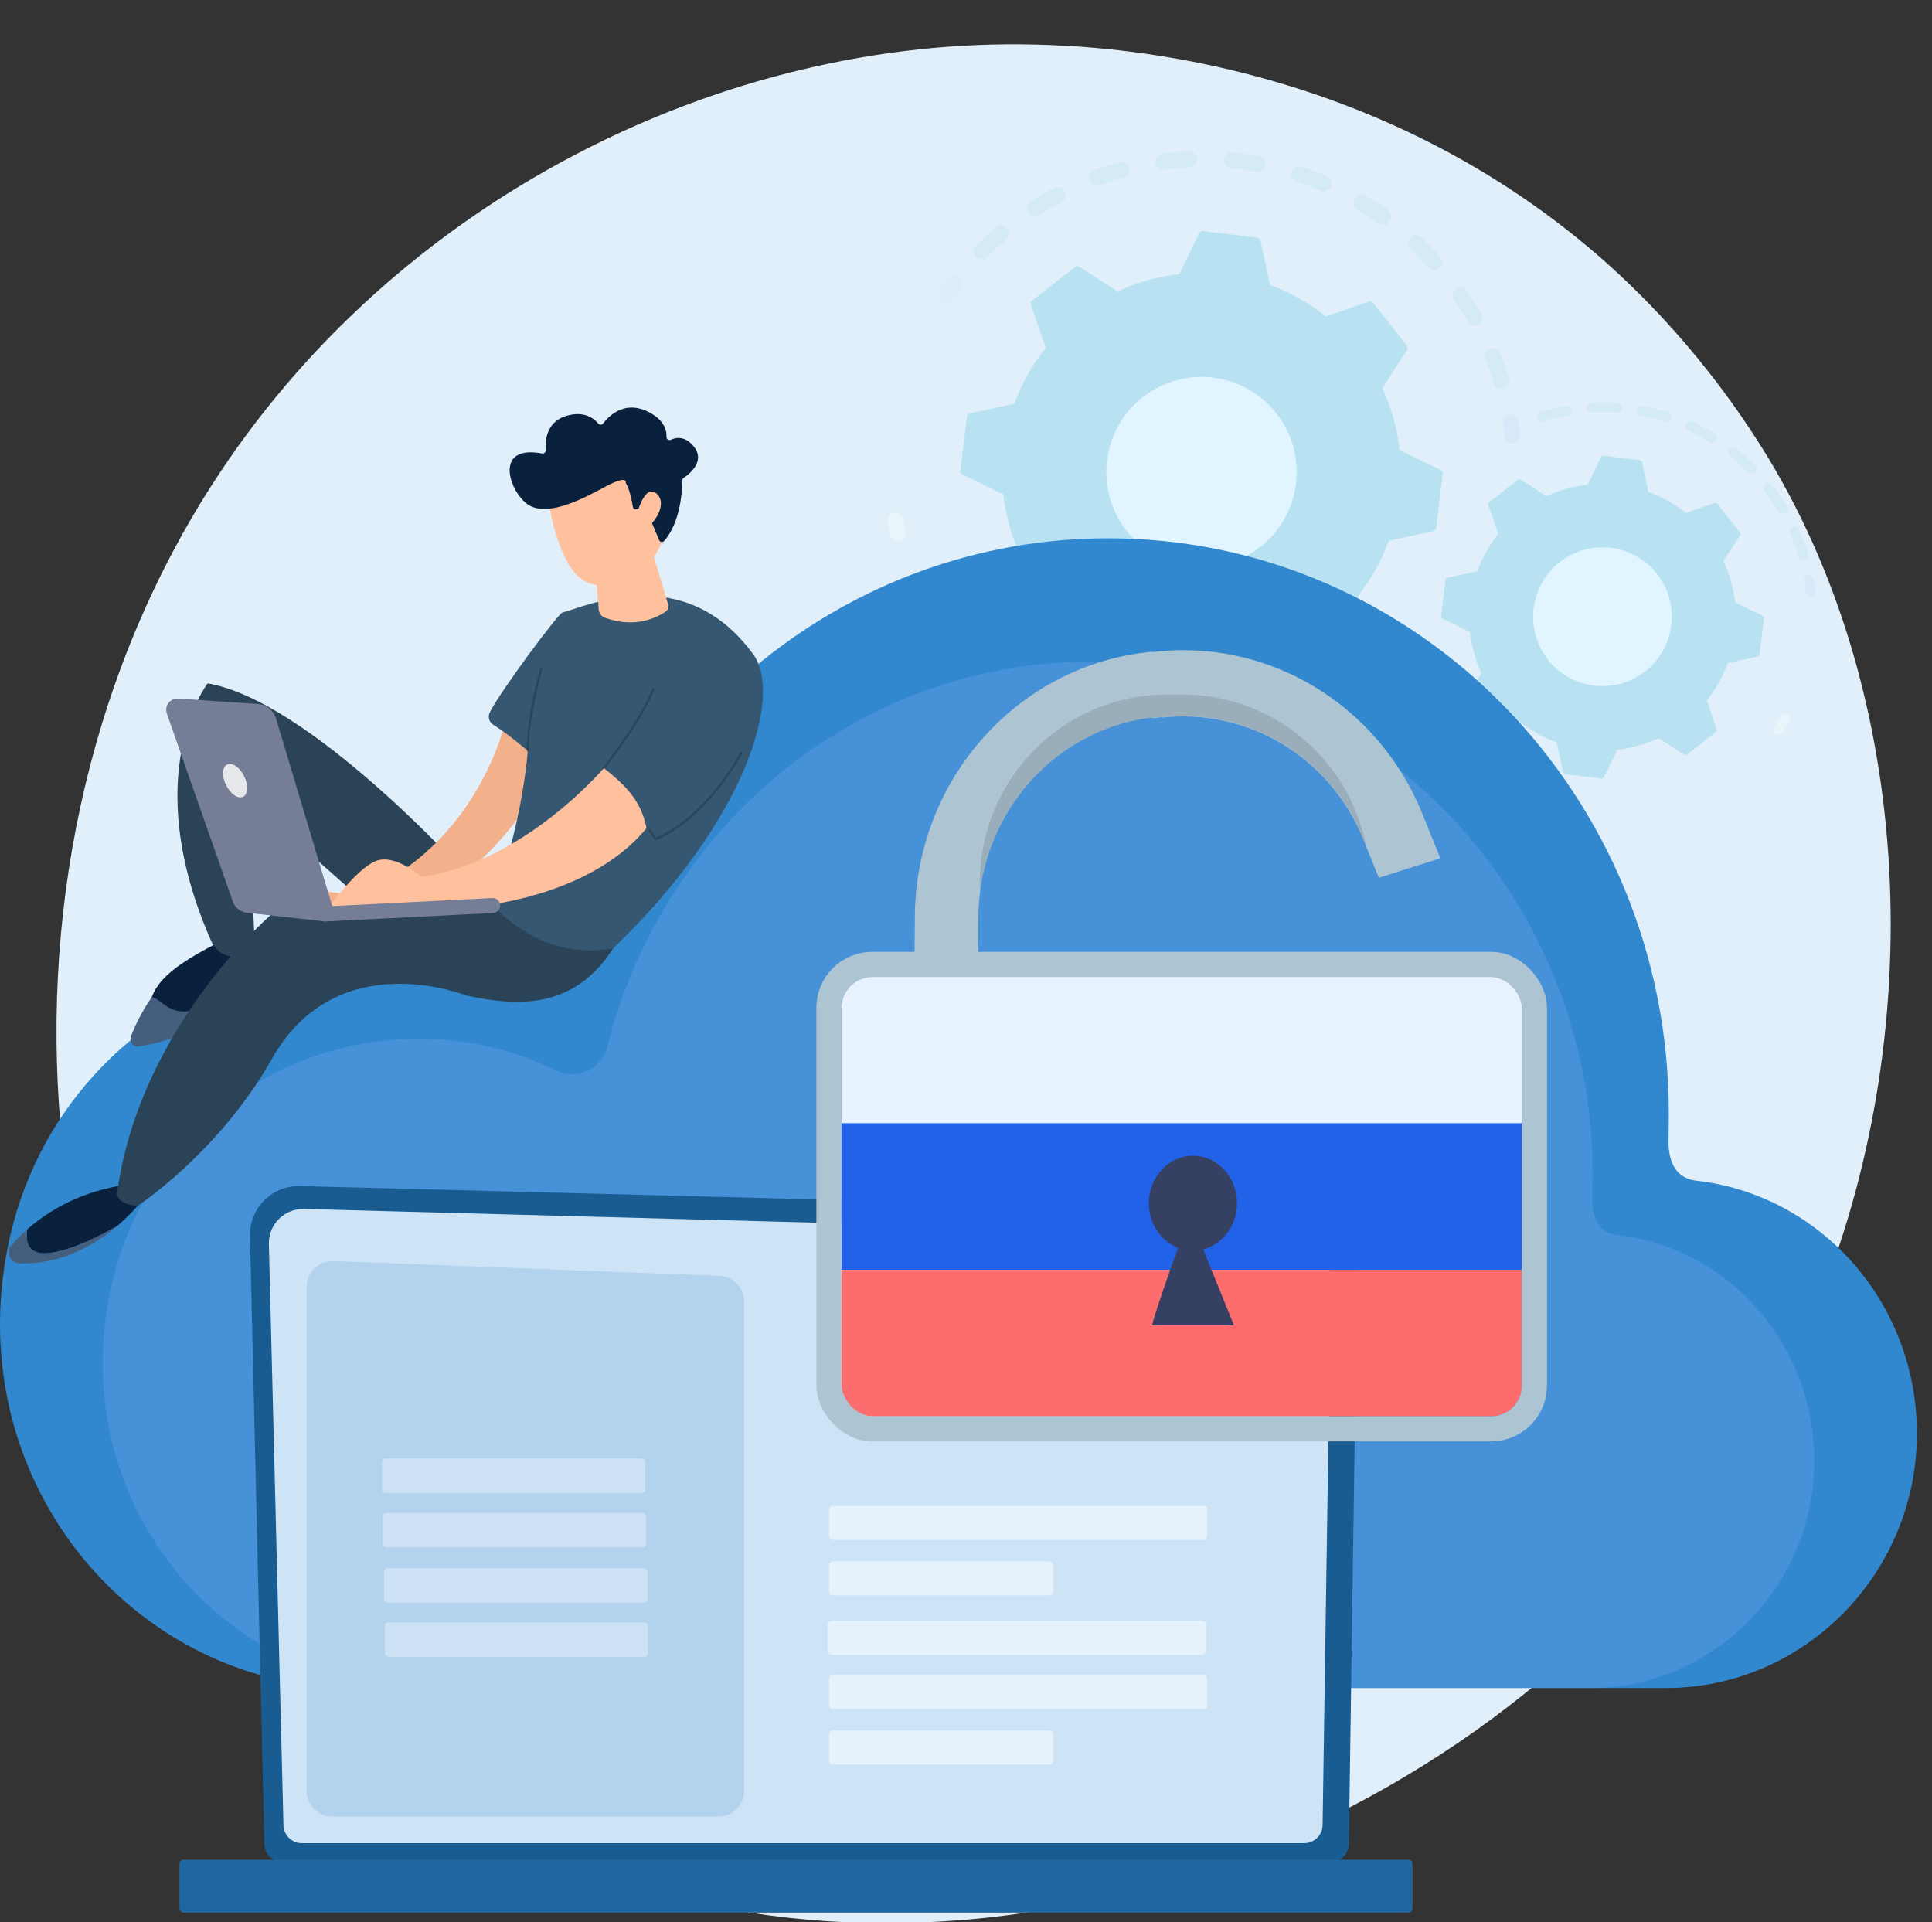 <svg width="385" height="383" viewBox="0 0 385 383" fill="none" xmlns="http://www.w3.org/2000/svg">
<rect x="0" y="0" width="385" height="383" fill="#333333" stroke="none"/>
<g clip-path="url(#clip0_56_1648)">
<path d="M361.45 261.768C325.988 346.499 231.522 393.966 149.603 381.163C136.273 379.08 99.729 372.873 67.373 343.594C5.086 287.229 -8.234 175.618 42.01 96.962C78.579 39.716 144.133 7.264 206.421 8.887C219.839 9.237 271.258 11.392 316.447 49.202C323.084 54.757 337.724 67.953 350.917 88.89C381.899 138.053 384.562 206.548 361.45 261.768Z" fill="#E0EFF9"/>
<g opacity="0.3">
<path d="M179.614 102.54C179.831 102.765 179.985 103.058 180.039 103.391C180.169 104.203 180.318 105.025 180.482 105.835C180.656 106.697 180.098 107.539 179.236 107.714C178.374 107.888 177.532 107.332 177.359 106.467C177.187 105.615 177.029 104.75 176.893 103.896C176.755 103.028 177.345 102.21 178.215 102.07C178.749 101.985 179.264 102.177 179.614 102.54Z" fill="white"/>
</g>
<g opacity="0.3">
<path d="M191.267 55.37C191.801 55.924 191.869 56.798 191.391 57.433C190.897 58.089 190.409 58.767 189.94 59.447C189.44 60.171 188.447 60.354 187.724 59.853C186.996 59.351 186.818 58.361 187.317 57.637C187.812 56.922 188.327 56.208 188.847 55.517C189.376 54.814 190.376 54.673 191.078 55.203C191.145 55.253 191.209 55.31 191.267 55.37Z" fill="#D4EBF7"/>
<path d="M285.542 49.562C286.051 50.09 286.553 50.629 287.047 51.178C287.636 51.833 287.582 52.841 286.93 53.429C286.275 54.018 285.263 53.965 284.679 53.312C283.538 52.045 282.348 50.826 281.127 49.677C280.487 49.072 280.456 48.065 281.059 47.425C281.663 46.784 282.671 46.754 283.311 47.357C284.066 48.066 284.817 48.808 285.542 49.562ZM292.237 57.801C292.299 57.865 292.355 57.937 292.408 58.013C293.408 59.484 294.357 61.012 295.228 62.556C295.66 63.323 295.388 64.295 294.623 64.726C293.856 65.159 292.881 64.887 292.451 64.12C291.624 62.653 290.722 61.201 289.772 59.803C289.278 59.075 289.466 58.084 290.194 57.59C290.844 57.148 291.707 57.253 292.237 57.801ZM276.82 42.045C277.341 42.587 277.422 43.438 276.97 44.073C276.46 44.79 275.465 44.958 274.747 44.449C273.375 43.473 271.943 42.542 270.488 41.684C269.73 41.235 269.478 40.258 269.926 39.502C270.375 38.743 271.351 38.492 272.109 38.94C273.64 39.845 275.149 40.824 276.594 41.852C276.678 41.91 276.753 41.975 276.82 42.045ZM298.631 69.879C298.772 70.025 298.886 70.2 298.965 70.4C299.617 72.052 300.206 73.752 300.717 75.453C300.969 76.297 300.491 77.183 299.649 77.436C298.805 77.689 297.918 77.212 297.665 76.368C297.18 74.754 296.622 73.139 296.002 71.57C295.678 70.752 296.081 69.826 296.9 69.502C297.516 69.257 298.196 69.426 298.631 69.879ZM264.886 35.414C265.313 35.857 265.461 36.53 265.208 37.135C264.869 37.947 263.934 38.33 263.122 37.991C261.569 37.342 259.967 36.75 258.361 36.23C257.523 35.96 257.063 35.063 257.334 34.224C257.605 33.386 258.502 32.926 259.339 33.198C261.031 33.744 262.719 34.367 264.353 35.051C264.559 35.137 264.74 35.261 264.886 35.414ZM251.784 31.561C252.126 31.916 252.298 32.424 252.206 32.946C252.053 33.813 251.225 34.39 250.358 34.236C248.696 33.941 247.002 33.713 245.324 33.557C244.448 33.477 243.803 32.701 243.884 31.822C243.965 30.946 244.742 30.302 245.619 30.383C247.385 30.547 249.167 30.788 250.916 31.098C251.26 31.161 251.558 31.328 251.784 31.561ZM238.153 30.657C238.414 30.927 238.579 31.29 238.596 31.693C238.634 32.572 237.953 33.316 237.074 33.354C235.386 33.428 233.684 33.573 232.012 33.786C231.139 33.897 230.341 33.281 230.229 32.407C230.118 31.535 230.734 30.737 231.608 30.625C233.367 30.4 235.159 30.247 236.934 30.17C237.411 30.15 237.848 30.339 238.153 30.657ZM224.651 32.748C224.831 32.935 224.968 33.169 225.04 33.437C225.27 34.287 224.768 35.161 223.918 35.39C222.288 35.83 220.658 36.346 219.075 36.921C218.248 37.222 217.332 36.794 217.033 35.968C216.732 35.142 217.159 34.227 217.986 33.926C219.653 33.319 221.37 32.778 223.086 32.314C223.67 32.157 224.262 32.343 224.651 32.748ZM211.933 37.753C212.035 37.858 212.123 37.979 212.194 38.115C212.605 38.894 212.307 39.857 211.53 40.269C210.041 41.057 208.565 41.918 207.145 42.829C206.404 43.304 205.417 43.087 204.944 42.349C204.468 41.608 204.683 40.622 205.425 40.147C206.921 39.187 208.473 38.28 210.041 37.452C210.684 37.111 211.454 37.255 211.933 37.753ZM200.634 45.425C200.656 45.449 200.678 45.473 200.7 45.499C201.271 46.168 201.19 47.175 200.521 47.745C199.575 48.551 198.644 49.396 197.75 50.255C197.427 50.567 197.108 50.88 196.793 51.197C196.172 51.821 195.163 51.824 194.539 51.204C193.895 50.587 193.911 49.575 194.531 48.95C194.863 48.617 195.198 48.287 195.537 47.959C196.477 47.055 197.457 46.166 198.453 45.318C199.097 44.769 200.053 44.822 200.634 45.425Z" fill="#B8E2F2"/>
<path opacity="0.3" d="M302.215 83.105C302.435 83.332 302.589 83.629 302.641 83.965C302.773 84.818 302.889 85.689 302.989 86.555C303.088 87.429 302.459 88.219 301.585 88.318C300.711 88.417 299.92 87.789 299.822 86.914C299.729 86.092 299.618 85.263 299.493 84.453C299.357 83.583 299.953 82.769 300.823 82.633C301.355 82.551 301.867 82.743 302.215 83.105Z" fill="#91B3FA"/>
</g>
<path d="M287.485 94.411C287.523 94.097 287.357 93.791 287.071 93.653L278.916 89.695C278.45 85.487 277.309 81.322 275.47 77.373L280.383 69.76C280.556 69.493 280.539 69.146 280.343 68.897L273.628 60.344C273.432 60.094 273.098 59.996 272.799 60.099L264.239 63.066C260.838 60.345 257.063 58.248 253.085 56.798L251.175 47.936C251.108 47.625 250.852 47.392 250.535 47.354L239.739 46.055C239.423 46.017 239.119 46.183 238.98 46.469L235.022 54.624C230.815 55.09 226.65 56.231 222.701 58.07L215.088 53.157C214.821 52.985 214.474 53.001 214.224 53.197L205.672 59.912C205.422 60.108 205.324 60.442 205.429 60.742L208.396 69.302C205.674 72.704 203.577 76.478 202.127 80.456L193.266 82.367C192.954 82.434 192.721 82.69 192.683 83.006L191.384 93.802C191.346 94.118 191.513 94.422 191.799 94.561L199.955 98.518C200.421 102.725 201.561 106.89 203.4 110.839L198.488 118.452C198.315 118.719 198.331 119.066 198.527 119.316L205.242 127.868C205.438 128.118 205.772 128.216 206.073 128.111L214.633 125.144C218.034 127.866 221.808 129.963 225.786 131.413L227.697 140.274C227.764 140.586 228.02 140.819 228.337 140.857L239.132 142.156C239.448 142.194 239.753 142.027 239.891 141.741L243.849 133.586C248.056 133.12 252.221 131.98 256.171 130.141L263.783 135.053C264.05 135.226 264.397 135.21 264.647 135.014L273.2 128.299C273.449 128.103 273.548 127.769 273.444 127.469L270.477 118.91C273.199 115.508 275.295 111.735 276.746 107.756L285.607 105.845C285.919 105.778 286.152 105.522 286.19 105.206L287.485 94.411Z" fill="#B8E2F2"/>
<g opacity="0.3">
<path d="M356.391 142.618C356.686 142.926 356.759 143.399 356.536 143.789C356.122 144.514 355.68 145.237 355.223 145.937C354.925 146.393 354.317 146.519 353.86 146.223C353.403 145.927 353.276 145.316 353.575 144.862C354.011 144.194 354.431 143.506 354.828 142.813C355.097 142.341 355.698 142.178 356.171 142.446C356.254 142.493 356.328 142.552 356.391 142.618Z" fill="white"/>
</g>
<g opacity="0.3">
<path d="M349.832 92.795C350.205 93.182 350.198 93.798 349.815 94.177C349.429 94.558 348.805 94.556 348.422 94.169C347.271 93.005 346.041 91.902 344.762 90.889C344.341 90.55 344.263 89.932 344.602 89.506C344.939 89.08 345.559 89.009 345.985 89.347C347.325 90.409 348.616 91.565 349.821 92.786C349.826 92.787 349.829 92.792 349.832 92.795ZM353.15 96.582C353.175 96.608 353.198 96.634 353.22 96.662C354.27 98.016 355.249 99.448 356.129 100.917C356.407 101.384 356.257 101.988 355.79 102.267C355.324 102.548 354.719 102.393 354.44 101.93C353.601 100.527 352.666 99.162 351.665 97.868C351.332 97.439 351.409 96.821 351.839 96.487C352.242 96.176 352.807 96.224 353.15 96.582ZM341.954 86.554C342.257 86.868 342.323 87.359 342.084 87.748C341.802 88.211 341.196 88.359 340.732 88.076C339.333 87.224 337.871 86.45 336.386 85.778C335.891 85.551 335.672 84.971 335.897 84.475C336.121 83.979 336.704 83.761 337.199 83.984C338.756 84.69 340.289 85.502 341.755 86.395C341.831 86.442 341.896 86.494 341.954 86.554ZM358.311 105.212C358.389 105.293 358.454 105.389 358.502 105.497C359.197 107.064 359.801 108.691 360.298 110.331C360.456 110.852 360.163 111.4 359.642 111.558C359.123 111.715 358.574 111.421 358.415 110.902C357.94 109.339 357.364 107.788 356.703 106.293C356.484 105.795 356.708 105.214 357.204 104.994C357.592 104.823 358.032 104.923 358.311 105.212ZM332.801 82.405C333.043 82.656 333.144 83.029 333.032 83.383C332.869 83.902 332.317 84.19 331.798 84.027C330.239 83.538 328.635 83.138 327.028 82.842C326.493 82.744 326.14 82.229 326.239 81.695C326.338 81.16 326.852 80.806 327.387 80.906C329.071 81.218 330.753 81.636 332.387 82.149C332.552 82.199 332.692 82.289 332.801 82.405ZM322.92 80.57C323.105 80.761 323.212 81.028 323.194 81.314C323.16 81.857 322.693 82.268 322.152 82.235C320.517 82.132 318.862 82.129 317.234 82.222C316.691 82.253 316.226 81.838 316.194 81.296C316.163 80.753 316.576 80.288 317.119 80.257C318.828 80.158 320.562 80.162 322.273 80.268C322.529 80.287 322.755 80.4 322.92 80.57ZM312.884 81.158C313.014 81.294 313.107 81.466 313.143 81.664C313.24 82.199 312.886 82.712 312.35 82.808C310.74 83.099 309.133 83.492 307.575 83.976C307.056 84.136 306.504 83.847 306.343 83.327C306.182 82.808 306.472 82.256 306.991 82.095C308.625 81.589 310.311 81.175 311.999 80.869C312.335 80.81 312.664 80.928 312.884 81.158Z" fill="#B8E2F2"/>
<path opacity="0.3" d="M361.24 114.878C361.372 115.015 361.466 115.192 361.5 115.392C361.645 116.221 361.764 117.06 361.857 117.882C361.917 118.422 361.529 118.91 360.99 118.972C360.451 119.031 359.964 118.645 359.902 118.104C359.814 117.319 359.699 116.52 359.562 115.727C359.469 115.192 359.828 114.681 360.364 114.589C360.698 114.533 361.023 114.651 361.24 114.878Z" fill="#91B3FA"/>
</g>
<path d="M351.497 123.185C351.523 122.974 351.411 122.77 351.221 122.677L345.763 120.028C345.45 117.212 344.687 114.426 343.458 111.784L346.745 106.69C346.861 106.51 346.85 106.278 346.719 106.111L342.226 100.388C342.094 100.22 341.871 100.155 341.67 100.225L335.943 102.21C333.667 100.387 331.141 98.986 328.48 98.014L327.202 92.084C327.157 91.876 326.985 91.72 326.774 91.694L319.547 90.826C319.336 90.8 319.132 90.912 319.039 91.103L316.391 96.559C313.575 96.872 310.789 97.635 308.146 98.865L303.052 95.578C302.872 95.463 302.64 95.474 302.473 95.604L296.75 100.098C296.582 100.229 296.517 100.452 296.587 100.653L298.572 106.381C296.749 108.657 295.348 111.182 294.376 113.844L288.445 115.122C288.238 115.167 288.082 115.338 288.056 115.549L287.187 122.773C287.161 122.985 287.273 123.188 287.463 123.281L292.921 125.93C293.232 128.745 293.996 131.532 295.226 134.175L291.938 139.268C291.823 139.448 291.834 139.68 291.964 139.847L296.458 145.57C296.59 145.738 296.812 145.804 297.014 145.733L302.741 143.749C305.017 145.571 307.543 146.972 310.204 147.944L311.483 153.873C311.528 154.081 311.699 154.237 311.911 154.263L319.135 155.132C319.346 155.158 319.549 155.046 319.643 154.856L322.291 149.399C325.107 149.087 327.893 148.324 330.536 147.093L335.63 150.381C335.809 150.496 336.041 150.485 336.207 150.354L341.93 145.86C342.098 145.728 342.164 145.506 342.093 145.304L340.109 139.577C341.931 137.301 343.333 134.775 344.304 132.114L350.234 130.835C350.441 130.79 350.598 130.618 350.623 130.407L351.497 123.185Z" fill="#B8E2F2"/>
<circle cx="239.432" cy="94.072" r="18.968" transform="rotate(-141.627 239.432 94.072)" fill="#E0F5FF"/>
<circle cx="319.33" cy="122.895" r="13.824" transform="rotate(-141.627 319.33 122.895)" fill="#E0F5FF"/>
<path d="M2.105 245.958C8.159 220.111 27.96 199.822 53.165 193.617C70.494 189.351 87.12 191.64 101.173 198.554C105.835 200.847 111.373 198.252 112.665 193.118C125.087 143.742 168.808 107.264 220.839 107.264C282.537 107.264 332.551 158.552 332.551 221.819C332.551 223.498 332.518 225.793 332.489 227.994C332.707 232.726 334.721 234.734 337.73 235.238C361.903 237.818 380.9 258.253 381.954 283.457C383.165 312.397 360.195 336.374 331.947 336.374H70.657C25.929 336.373 -9.093 293.755 2.105 245.958Z" fill="#3288CE"/>
<path opacity="0.21" d="M22.342 255.644C27.749 232.566 45.426 214.45 67.933 208.911C83.406 205.102 98.25 207.146 110.797 213.318C114.958 215.366 119.903 213.048 121.057 208.465C132.148 164.378 171.185 131.808 217.642 131.808C272.729 131.808 317.386 177.602 317.386 234.09C317.386 235.59 317.356 237.638 317.331 239.603C317.526 243.828 319.325 245.622 322.01 246.072C343.592 248.376 360.555 266.621 361.497 289.125C362.577 314.965 342.068 336.373 316.846 336.373H83.55C43.614 336.373 12.344 298.32 22.342 255.644Z" fill="#91B3FA"/>
<path d="M52.679 367.334C52.679 369.451 54.413 371.184 56.533 371.184H264.941C267.061 371.184 268.795 369.451 268.795 367.334L270.529 247.553C270.529 245.436 268.034 241.3 263.461 241.612L59.781 236.341C57.122 236.272 54.55 237.295 52.667 239.173C50.783 241.05 49.753 243.618 49.815 246.275L52.679 367.334Z" fill="#195C92"/>
<path d="M56.484 363.639C56.484 365.645 58.124 367.286 60.13 367.286H259.915C261.921 367.286 263.562 365.645 263.562 363.639L265.198 254.902C265.006 248.358 259.27 246.007 255.792 246.146L60.584 240.908C58.716 240.858 56.909 241.578 55.586 242.897C54.262 244.217 53.535 246.024 53.581 247.893L56.484 363.639Z" fill="#CDE4F7"/>
<path d="M36.547 381.128H280.7C281.127 381.128 281.475 380.779 281.475 380.352V371.381C281.475 370.954 281.127 370.605 280.7 370.605H36.547C36.12 370.605 35.772 370.954 35.772 371.381V380.352C35.772 380.778 36.12 381.128 36.547 381.128Z" fill="#1F67A1"/>
<path d="M143.158 361.982H66.236C63.4 361.982 61.102 359.682 61.102 356.847V256.428C61.102 253.514 63.522 251.184 66.434 251.295L143.356 254.239C146.114 254.345 148.295 256.612 148.295 259.372V356.847C148.295 359.682 145.995 361.982 143.158 361.982Z" fill="#B2D2ED"/>
<g opacity="0.51">
<path d="M127.859 297.459H76.907C76.502 297.459 76.176 297.131 76.176 296.728V291.419C76.176 291.014 76.504 290.687 76.907 290.687H127.859C128.264 290.687 128.591 291.016 128.591 291.419V296.728C128.593 297.131 128.264 297.459 127.859 297.459Z" fill="white"/>
<path d="M127.859 297.459H76.907C76.502 297.459 76.176 297.131 76.176 296.728V291.419C76.176 291.014 76.504 290.687 76.907 290.687H127.859C128.264 290.687 128.591 291.016 128.591 291.419V296.728C128.593 297.131 128.264 297.459 127.859 297.459Z" fill="#E5F0F9"/>
</g>
<g opacity="0.51">
<path d="M127.962 308.275H77.01C76.605 308.275 76.278 307.947 76.278 307.543V302.235C76.278 301.83 76.606 301.503 77.01 301.503H127.962C128.367 301.503 128.694 301.831 128.694 302.235V307.543C128.695 307.947 128.367 308.275 127.962 308.275Z" fill="white"/>
<path d="M127.962 308.275H77.01C76.605 308.275 76.278 307.947 76.278 307.543V302.235C76.278 301.83 76.606 301.503 77.01 301.503H127.962C128.367 301.503 128.694 301.831 128.694 302.235V307.543C128.695 307.947 128.367 308.275 127.962 308.275Z" fill="#E5F0F9"/>
</g>
<g opacity="0.51">
<path d="M128.271 319.316H77.319C76.914 319.316 76.587 318.988 76.587 318.584V313.276C76.587 312.871 76.915 312.544 77.319 312.544H128.271C128.676 312.544 129.002 312.872 129.002 313.276V318.584C129.002 318.988 128.676 319.316 128.271 319.316Z" fill="white"/>
<path d="M128.271 319.316H77.319C76.914 319.316 76.587 318.988 76.587 318.584V313.276C76.587 312.871 76.915 312.544 77.319 312.544H128.271C128.676 312.544 129.002 312.872 129.002 313.276V318.584C129.002 318.988 128.676 319.316 128.271 319.316Z" fill="#E5F0F9"/>
</g>
<g opacity="0.51">
<path d="M128.373 330.13H77.421C77.016 330.13 76.689 329.802 76.689 329.399V324.09C76.689 323.685 77.018 323.358 77.421 323.358H128.373C128.778 323.358 129.105 323.687 129.105 324.09V329.399C129.105 329.804 128.778 330.13 128.373 330.13Z" fill="white"/>
<path d="M128.373 330.13H77.421C77.016 330.13 76.689 329.802 76.689 329.399V324.09C76.689 323.685 77.018 323.358 77.421 323.358H128.373C128.778 323.358 129.105 323.687 129.105 324.09V329.399C129.105 329.804 128.778 330.13 128.373 330.13Z" fill="#E5F0F9"/>
</g>
<path opacity="0.51" d="M239.603 329.746H165.708C165.303 329.746 164.977 329.418 164.977 329.014V323.706C164.977 323.301 165.305 322.974 165.708 322.974H239.603C240.008 322.974 240.335 323.302 240.335 323.706V329.014C240.336 329.419 240.008 329.746 239.603 329.746Z" fill="white"/>
<path opacity="0.51" d="M239.837 340.57H165.942C165.537 340.57 165.21 340.242 165.21 339.838V334.53C165.21 334.125 165.538 333.798 165.942 333.798H239.837C240.242 333.798 240.568 334.126 240.568 334.53V339.838C240.568 340.242 240.24 340.57 239.837 340.57Z" fill="white"/>
<path opacity="0.51" d="M239.837 306.866H165.942C165.537 306.866 165.21 306.537 165.21 306.134V300.825C165.21 300.42 165.538 300.094 165.942 300.094H239.837C240.242 300.094 240.568 300.422 240.568 300.825V306.134C240.568 306.537 240.24 306.866 239.837 306.866Z" fill="white"/>
<path opacity="0.51" d="M209.132 351.611H165.941C165.536 351.611 165.209 351.283 165.209 350.879V345.571C165.209 345.166 165.537 344.839 165.941 344.839H209.132C209.537 344.839 209.863 345.167 209.863 345.571V350.879C209.863 351.283 209.537 351.611 209.132 351.611Z" fill="white"/>
<path opacity="0.51" d="M209.132 317.907H165.941C165.536 317.907 165.209 317.578 165.209 317.175V311.866C165.209 311.461 165.537 311.135 165.941 311.135H209.132C209.537 311.135 209.863 311.463 209.863 311.866V317.175C209.863 317.578 209.537 317.907 209.132 317.907Z" fill="white"/>
<path d="M48.859 185.092C48.859 185.092 53.611 185.343 54.193 195.12C54.193 195.12 43.175 204.998 28.293 207.348C27.175 207.526 29.855 199.721 30.258 198.664C32.174 193.634 38.211 190.395 48.859 185.092Z" fill="#0A213E"/>
<path d="M102.368 173.598H92.342C92.342 173.598 61.568 139.608 41.385 136.179C41.385 136.179 27.335 154.116 42.133 187.628C43.323 190.324 46.653 191.522 49.136 189.935C49.879 189.46 50.411 188.824 50.736 188.028L49.545 159.413C49.545 159.413 75.796 182.374 80.358 186.804C84.921 191.235 108.114 188.535 102.368 173.598Z" fill="#2A4356"/>
<path d="M5.435 244.963C9.636 241.28 16.331 237.148 25.996 235.965L29.265 237.964C29.265 237.964 27.181 241.038 23.374 244.286C19.874 246.318 14.472 249.071 9.992 249.668C5.634 250.248 4.993 247.615 5.435 244.963Z" fill="#0A213E"/>
<path d="M30.259 198.664C32.847 199.501 33.987 203.169 40.555 200.744C46.908 198.397 51.633 195.371 54.063 193.626C54.116 194.098 54.163 194.593 54.195 195.12C54.195 195.12 42.578 206.17 27.696 208.521C26.578 208.698 25.693 207.582 26.096 206.525C26.817 204.628 28.12 201.752 30.259 198.664Z" fill="#445E7D"/>
<path d="M2.269 248.107C3.097 247.165 4.154 246.084 5.434 244.963C4.992 247.617 5.633 250.249 9.989 249.668C14.469 249.071 19.873 246.318 23.371 244.286C18.984 248.026 12.312 251.997 3.889 251.763C2.021 251.711 1.033 249.512 2.269 248.107Z" fill="#445E7D"/>
<path d="M102.002 180.854L55.049 181.362C55.049 181.362 28.236 203.548 23.372 237.379C23.372 237.379 22.564 239.867 27.411 240.293C27.411 240.293 43.622 229.704 54.193 210.982C67.153 188.026 92.831 198.359 92.831 198.359C105.166 201.082 114.986 200.068 122.17 189.01L102.002 180.854Z" fill="#2A4356"/>
<path d="M100.893 143.025C100.893 143.025 95.838 168.36 71.073 178.382L62.263 177.344L60.185 180.659L80.848 181.318C80.848 181.318 98.513 174.32 107.87 155.255C108.181 154.625 113.335 143.982 100.893 143.025Z" fill="#F3B18B"/>
<path d="M98.184 180.439C98.184 180.439 103.933 164.813 105.167 149.63C105.167 149.63 100.962 146.016 98.334 144.456C97.483 143.951 97.162 142.882 97.591 141.991C99.524 137.987 111.209 122.268 112.085 122.049C116.844 120.861 136.357 111.582 150.1 130.383C155.998 138.451 148.93 163.289 122.172 189.012C113.561 190.414 105.512 187.933 98.184 180.439Z" fill="#355772"/>
<path d="M120.332 153.053C120.332 153.053 104.362 171.964 83.946 174.728C83.946 174.728 78.669 169.917 74.746 171.635C70.822 173.352 65.441 180.935 65.441 180.935H91.657C91.657 180.935 116.446 180.061 128.832 165.029C127.835 159.768 124.851 156.625 120.332 153.053Z" fill="#FFC19D"/>
<path d="M129.649 108.786L133.143 120.441C133.303 120.975 133.106 121.553 132.646 121.869C130.964 123.021 126.566 125.312 120.535 123.085C119.846 122.831 119.372 122.186 119.313 121.453L118.485 111.299L129.649 108.786Z" fill="#FFC19D"/>
<path d="M109.188 99.346C109.188 99.346 110.906 111.428 115.546 115.143C120.187 118.859 129.229 116.061 132.282 106.953L126.199 91.379L109.188 99.346Z" fill="#FFC19D"/>
<path d="M126.884 101.458C126.531 101.572 126.161 101.345 126.107 100.979C125.939 99.864 125.52 97.656 124.675 96.152C124.675 96.152 125.118 94.568 120.668 96.962C116.22 99.357 109.538 102.875 105.605 100.78C101.77 98.738 97.885 88.46 108.021 90.363C108.407 90.436 108.761 90.129 108.732 89.737C108.607 88.048 108.775 84.162 112.71 82.914C116.392 81.747 118.407 83.41 119.238 84.412C119.482 84.708 119.935 84.702 120.169 84.397C121.271 82.957 124.267 79.892 128.677 81.835C132.309 83.436 132.874 85.674 132.813 87.068C132.794 87.52 133.253 87.826 133.663 87.636C134.775 87.124 136.566 86.858 138.279 89.005C140.649 91.975 137.263 94.55 136.247 95.224C136.081 95.335 135.977 95.518 135.975 95.718C135.966 97.263 135.725 103.998 132.349 107.799C132.057 108.128 131.517 108.031 131.347 107.626L128.748 101.432C128.627 101.145 128.307 100.996 128.009 101.093L126.884 101.458Z" fill="#0A213E"/>
<path d="M126.829 102.716C126.829 102.716 128.416 96.25 130.827 98.349C133.238 100.449 130.198 105.068 127.437 105.949L126.829 102.716Z" fill="#FFC19D"/>
<path d="M66.762 182.402L54.992 143.143C54.511 141.542 53.089 140.405 51.421 140.291L35.529 139.204C33.913 139.094 32.712 140.672 33.249 142.2L46.407 179.692C46.831 180.9 47.914 181.753 49.188 181.882L64.838 183.62L66.762 182.402Z" fill="#757E96"/>
<path d="M45.053 156.45C45.931 158.224 47.45 159.263 48.443 158.772C49.435 158.28 49.529 156.443 48.65 154.669C47.771 152.895 46.254 151.855 45.26 152.347C44.267 152.839 44.174 154.676 45.053 156.45Z" fill="white" fill-opacity="0.82"/>
<path d="M64.837 183.619C64.863 183.619 64.887 183.619 64.913 183.616L98.259 181.93C99.083 181.889 99.719 181.187 99.676 180.362C99.635 179.537 98.929 178.889 98.108 178.945L64.763 180.631C63.939 180.672 63.304 181.375 63.346 182.199C63.387 182.998 64.046 183.619 64.837 183.619Z" fill="#757E96"/>
<path d="M105.166 149.86C105.039 149.86 104.936 149.757 104.936 149.63C104.912 142.59 107.621 133.272 107.649 133.179C107.684 133.056 107.812 132.986 107.936 133.022C108.058 133.058 108.128 133.187 108.092 133.309C108.065 133.401 105.375 142.656 105.398 149.628C105.398 149.756 105.295 149.86 105.166 149.86Z" fill="black" fill-opacity="0.2"/>
<path d="M120.332 153.285C120.283 153.285 120.232 153.268 120.189 153.235C120.089 153.156 120.073 153.011 120.151 152.911C120.224 152.819 127.471 143.603 129.952 137.317C129.999 137.199 130.132 137.137 130.251 137.187C130.37 137.233 130.429 137.368 130.382 137.486C127.876 143.837 120.586 153.105 120.513 153.197C120.468 153.254 120.401 153.285 120.332 153.285Z" fill="black" fill-opacity="0.2"/>
<path d="M130.607 167.454L129.289 165.589C129.215 165.485 129.239 165.34 129.344 165.266C129.448 165.192 129.592 165.217 129.666 165.321L130.769 166.881C141.053 162.372 147.421 150.066 147.484 149.943C147.542 149.829 147.681 149.783 147.795 149.842C147.908 149.9 147.954 150.04 147.895 150.154C147.83 150.28 141.32 162.868 130.778 167.382L130.607 167.454Z" fill="black" fill-opacity="0.2"/>
<path d="M298.466 194.74C237.839 190.435 188.773 193.074 170.014 194.74C209.297 197.93 288.13 204.308 289.199 204.294C290.268 204.28 296.766 198.459 298.466 194.74Z" fill="#E8F2FF"/>
<path d="M298.466 194.74C237.839 190.435 188.773 193.074 170.014 194.74C209.297 197.93 288.13 204.308 289.199 204.294C290.268 204.28 296.766 198.459 298.466 194.74Z" fill="black" fill-opacity="0.18"/>
<path fill-rule="evenodd" clip-rule="evenodd" d="M231.024 142.96L231.024 142.96L231.024 142.96C231.204 142.938 231.384 142.917 231.588 142.885C231.534 143.02 231.534 143.02 231.626 142.98C248.291 141.161 264.923 150.523 271.716 167.367L274.763 174.923L287.022 171.025L283.5 162.29C274.417 139.766 252.01 127.12 229.607 129.949L229.608 129.869C203.35 132.286 182.551 154.804 182.308 182.517L181.968 221.702L194.634 221.819L194.974 182.634C194.988 180.985 195.103 179.335 195.317 177.688C195.424 176.76 195.531 175.938 195.739 175.011C195.741 174.757 195.809 174.504 195.891 174.196C195.91 174.128 195.929 174.057 195.948 173.983C199.619 157.551 212.977 145.069 229.414 143.002C229.766 143.108 230.117 143.125 230.461 143.035C230.664 143.003 230.844 142.982 231.024 142.96Z" fill="#ADC5D3"/>
<path fill-rule="evenodd" clip-rule="evenodd" d="M231.045 142.886L231.045 142.886L231.045 142.886C230.865 142.908 230.685 142.929 230.481 142.961C230.152 143.047 229.817 143.035 229.48 142.941L229.479 143.01C213.005 145.048 199.611 157.543 195.933 174.002C195.914 174.076 195.895 174.147 195.877 174.215L195.877 174.215C195.794 174.523 195.727 174.776 195.725 175.029C195.523 175.929 195.416 176.73 195.312 177.624C195.282 177.011 195.267 176.393 195.267 175.773C195.267 155.126 212.004 138.389 232.65 138.389H235.537C253.678 138.389 268.801 151.311 272.204 168.452L271.737 167.293C264.944 150.449 248.311 141.087 231.647 142.906C231.554 142.946 231.554 142.946 231.608 142.811C231.405 142.843 231.225 142.864 231.045 142.886L231.045 142.886L231.045 142.886Z" fill="black" fill-opacity="0.12"/>
<g clip-path="url(#clip1_56_1648)">
<rect x="167.684" y="194.675" width="135.596" height="29.184" fill="#E8F2FF"/>
<rect x="167.684" y="223.859" width="135.596" height="29.184" fill="#2262E9"/>
<rect x="167.684" y="253.042" width="135.596" height="29.184" fill="#FE6D6D"/>
<path fill-rule="evenodd" clip-rule="evenodd" d="M239.776 248.963C243.636 247.966 246.506 244.225 246.506 239.762C246.506 234.537 242.573 230.301 237.722 230.301C232.87 230.301 228.938 234.537 228.938 239.762C228.938 243.867 231.365 247.361 234.758 248.671C232.979 253.586 230.643 260.165 229.541 264.115H245.902L239.776 248.963Z" fill="#364062"/>
</g>
<rect x="165.184" y="192.175" width="140.596" height="92.551" rx="8.636" stroke="#ADC5D3" stroke-width="5"/>
</g>
<defs>
<clipPath id="clip0_56_1648">
<rect width="385" height="383" fill="white"/>
</clipPath>
<clipPath id="clip1_56_1648">
<rect x="167.684" y="194.675" width="135.596" height="87.551" rx="6.136" fill="white"/>
</clipPath>
</defs>
</svg>
